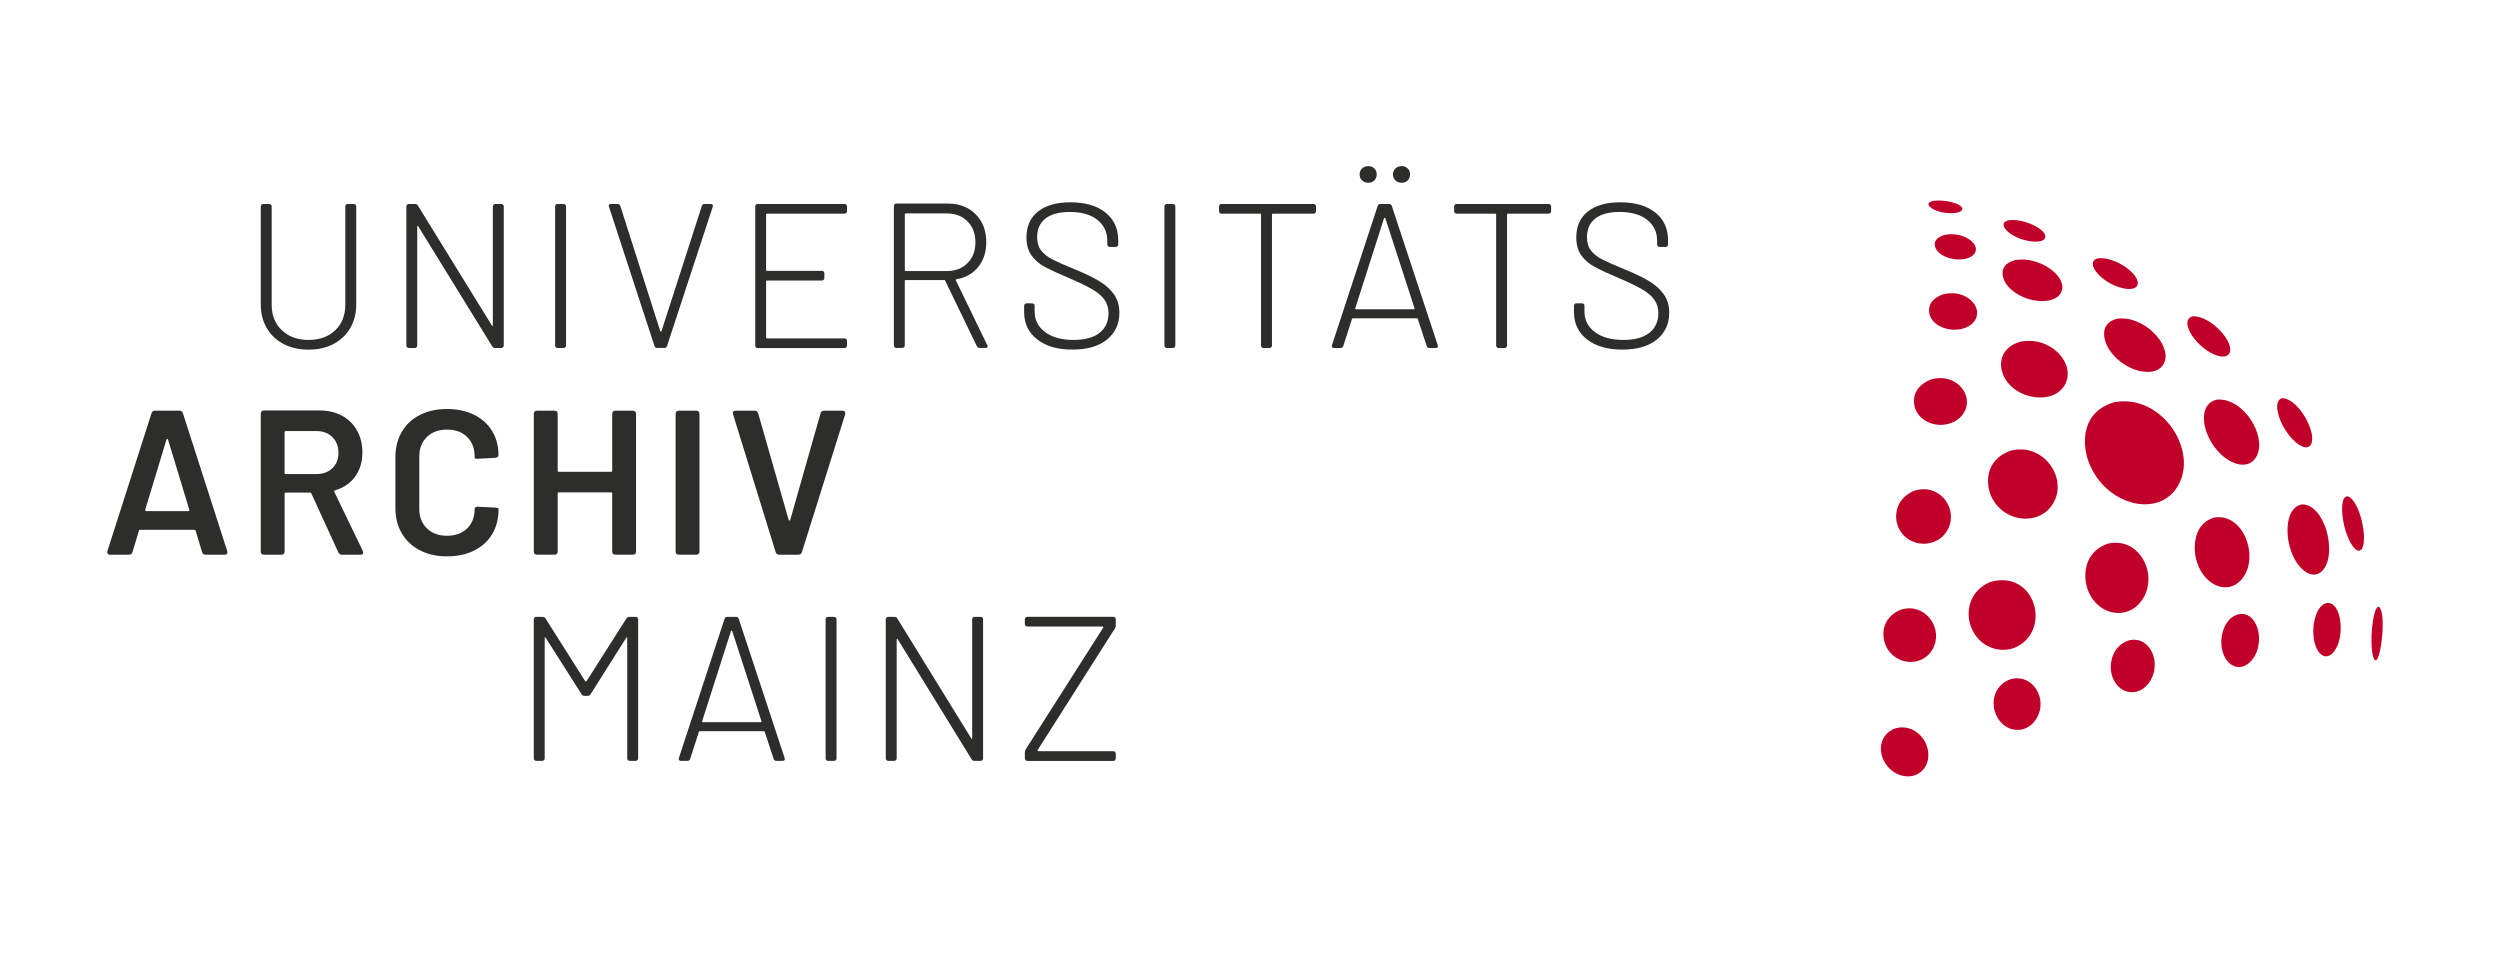 <?xml version="1.0" encoding="utf-8"?>
<!-- Generator: Adobe Illustrator 23.0.0, SVG Export Plug-In . SVG Version: 6.00 Build 0)  -->
<svg version="1.1" id="Ebene_1" xmlns="http://www.w3.org/2000/svg" xmlns:xlink="http://www.w3.org/1999/xlink" x="0px" y="0px"
	 viewBox="0 0 595.28 227.93" style="enable-background:new 0 0 595.28 227.93;" xml:space="preserve">
<style type="text/css">
	.st0{fill:#C1002A;}
	.st1{fill:#2D2D2B;}
</style>
<g>
	<path class="st0" d="M496.99,108.96c3.4,11.34,17.59,15.19,22.01,5.97c4.06-8.47-4.67-21.32-15.74-19.12
		C494.2,98.68,496.67,107.92,496.99,108.96"/>
	<path class="st0" d="M502.63,159.52c0.53,5.14,5.72,7.12,8.82,3.37c3.57-4.33,0.86-11.29-4.1-10.5c-0.17,0.03-0.38,0.09-0.55,0.12
		C503.08,153.81,502.43,157.53,502.63,159.52"/>
	<path class="st0" d="M528.92,152.8c-0.02,5.02,3.81,7.74,6.83,4.86c3.81-3.64,2.27-11.68-2.2-11.48c-0.14,0.01-0.33,0.04-0.47,0.06
		C529.82,147.08,528.93,150.76,528.92,152.8"/>
	<path class="st0" d="M501.83,82.55c3.08,5.82,11.84,8.16,13.58,3.63c1.61-4.19-5-11.15-11.32-10.29
		C500.07,76.91,500.78,80.56,501.83,82.55"/>
	<path class="st0" d="M477.55,67.39c3.1,4.83,12.4,5.93,13.45,1.59c0.83-3.44-5.52-8.08-11.23-7.04
		C474.98,63.28,477.45,67.22,477.55,67.39"/>
	<path class="st0" d="M474.91,169.11c1.37,5.28,7.5,6.4,10.09,1.84c2.68-4.72-1.1-10.52-6.04-9.27c-0.17,0.04-0.4,0.12-0.57,0.18
		C474.59,163.52,474.42,167.2,474.91,169.11"/>
	<path class="st0" d="M550.85,149.49c-0.31,4.75,2.02,8.15,4.31,6.27c3.22-2.65,2.78-11.65-0.6-12.18c-0.1-0.02-0.24-0.01-0.34-0.02
		C551.84,143.89,550.98,147.44,550.85,149.49"/>
	<path class="st0" d="M448.47,180.96c2.27,4.79,8.64,5.3,10.33,0.83c1.74-4.59-2.92-10.29-8.15-8.11
		C447.14,175.64,447.63,179.18,448.47,180.96"/>
	<path class="st0" d="M544.89,128.75c1.11,6.38,5.73,10.16,8.37,6.84c3.24-4.07,0.27-15.62-5.16-15.48
		C544.49,120.83,544.42,126.08,544.89,128.75"/>
	<path class="st0" d="M522.8,132.64c1.44,6.89,8.06,9.62,11.42,4.71c3.63-5.29-0.18-15.2-6.93-14.13
		C521.28,124.99,522.74,132.33,522.8,132.64"/>
	<path class="st0" d="M496.84,139.54c1.97,7.26,10.45,8.76,13.75,2.43c3.1-5.94-1.54-14.28-8.78-12.49
		C494.89,132.03,496.75,139.23,496.84,139.54"/>
	<path class="st0" d="M449,153.67c2.31,5.23,9.55,5.28,11.57,0.08c1.9-4.9-2.75-10.65-8.44-8.39
		C446.65,148.19,448.9,153.44,449,153.67"/>
	<path class="st0" d="M451.91,125.29c2.1,5.42,9.8,5.63,12.11,0.32c2.14-4.91-2.49-10.82-8.47-8.66
		C450.96,119.13,451.16,123.36,451.91,125.29"/>
	<path class="st0" d="M525.45,103.04c2.51,6.74,9.64,10.05,11.92,5.52c2.38-4.71-3.03-13.8-9.4-13.42
		C524.48,95.83,524.22,99.72,525.45,103.04"/>
	<path class="st0" d="M476.91,89.09c2.51,6.35,12.79,7.64,15.07,1.89c1.95-4.93-4.06-11.17-11.14-9.56
		C475.98,83.03,476.08,87,476.91,89.09"/>
	<path class="st0" d="M473.89,117.58c2.67,7.12,12.46,8.06,15.41,1.49c2.69-6.01-3.21-13.89-10.8-11.68
		C471.25,110.3,473.78,117.29,473.89,117.58"/>
	<path class="st0" d="M469.13,148.69c2.18,7.07,11.19,8.24,14.6,1.9c3.06-5.68-1.33-14.48-9.82-12.01
		C469.3,140.45,468.02,145.08,469.13,148.69"/>
	<path class="st0" d="M456.09,97.44c1.97,4.8,9.58,5.02,11.8,0.34c1.96-4.14-2.53-9.17-8.2-7.39
		C454.2,92.67,456.01,97.25,456.09,97.44"/>
	<path class="st0" d="M459.72,75.57c2.09,4.05,9.88,3.87,10.96-0.26c0.83-3.16-3.35-6.5-8.06-5.21
		C457.86,71.84,459.65,75.42,459.72,75.57"/>
	<path class="st0" d="M461.23,59.66c2.29,2.91,8.95,2.79,9.25-0.17c0.22-2.14-3.79-4.41-7.54-3.53
		C459.28,57.11,461.15,59.56,461.23,59.66"/>
	<path class="st0" d="M564.79,149.82c-0.35,4.22,0.16,7.86,1.03,7.35c1.23-0.73,2.42-11.56,0.59-12.7
		C565.49,144.39,564.96,147.8,564.79,149.82"/>
	<path class="st0" d="M557.95,124.03c0.84,4.71,3.23,8.35,4.4,6.71c1.58-2.21-0.48-11.8-3.38-12.57
		C557.61,118.18,557.43,121.13,557.95,124.03"/>
	<path class="st0" d="M543.04,100.23c2.01,4.71,6.24,7.88,7.3,5.46c1.25-2.84-2.93-10.51-6.72-10.88
		C541.79,94.94,541.94,97.64,543.04,100.23"/>
	<path class="st0" d="M522.02,80c2.83,4.16,8.28,6.43,8.97,3.74c0.7-2.71-4.65-8.46-8.71-8.43C520.22,75.6,520.59,77.89,522.02,80"
		/>
	<path class="st0" d="M499.61,65.3c3.12,3.37,9.29,4.78,9.43,2.16c0.13-2.37-5.33-6.28-9.31-5.98
		C497.58,61.86,498.16,63.73,499.61,65.3"/>
	<path class="st0" d="M478.21,55.27c3.04,2.54,9.2,3.13,8.79,0.85c-0.32-1.77-5.2-4.11-8.65-3.68
		C476.41,52.84,476.92,54.19,478.21,55.27"/>
	<path class="st0" d="M460.09,49.67c2.62,1.57,7.23,1.35,7.17,0.04c-0.06-1.21-4.29-2.33-6.96-1.86
		C458.05,48.39,459.87,49.54,460.09,49.67"/>
	<g>
		<path class="st1" d="M67.5,81.9c-1.71-0.9-3.05-2.16-3.99-3.8c-0.95-1.63-1.42-3.51-1.42-5.63V49.16c0-0.16,0.06-0.3,0.17-0.42
			c0.11-0.11,0.25-0.17,0.42-0.17h1.42c0.16,0,0.3,0.06,0.42,0.17c0.11,0.11,0.17,0.25,0.17,0.42v23.41c0,2.51,0.81,4.54,2.42,6.07
			c1.62,1.54,3.73,2.3,6.34,2.3c2.65,0,4.77-0.77,6.37-2.3c1.6-1.53,2.4-3.56,2.4-6.07V49.16c0-0.16,0.06-0.3,0.17-0.42
			c0.11-0.11,0.25-0.17,0.42-0.17h1.42c0.16,0,0.3,0.06,0.42,0.17c0.11,0.11,0.17,0.25,0.17,0.42v23.32c0,2.12-0.47,4-1.42,5.63
			c-0.95,1.63-2.28,2.9-3.99,3.8c-1.71,0.9-3.7,1.35-5.95,1.35C71.19,83.25,69.21,82.8,67.5,81.9z"/>
		<path class="st1" d="M96.93,82.68c-0.11-0.11-0.17-0.25-0.17-0.42V49.16c0-0.16,0.06-0.3,0.17-0.42c0.11-0.11,0.25-0.17,0.42-0.17
			h1.47c0.33,0,0.55,0.13,0.69,0.39l17.59,28.51c0.03,0.1,0.08,0.14,0.15,0.12c0.07-0.02,0.1-0.07,0.1-0.17V49.16
			c0-0.16,0.06-0.3,0.17-0.42c0.11-0.11,0.25-0.17,0.42-0.17h1.42c0.16,0,0.3,0.06,0.42,0.17c0.11,0.11,0.17,0.25,0.17,0.42v33.11
			c0,0.16-0.06,0.3-0.17,0.42c-0.11,0.11-0.25,0.17-0.42,0.17h-1.47c-0.33,0-0.56-0.13-0.69-0.39L99.6,53.91
			c-0.03-0.1-0.08-0.14-0.15-0.12c-0.07,0.02-0.1,0.07-0.1,0.17v28.31c0,0.16-0.06,0.3-0.17,0.42c-0.11,0.11-0.25,0.17-0.42,0.17
			h-1.42C97.19,82.85,97.05,82.8,96.93,82.68z"/>
		<path class="st1" d="M132.35,82.68c-0.11-0.11-0.17-0.25-0.17-0.42V49.16c0-0.16,0.06-0.3,0.17-0.42
			c0.11-0.11,0.25-0.17,0.42-0.17h1.42c0.16,0,0.3,0.06,0.42,0.17c0.11,0.11,0.17,0.25,0.17,0.42v33.11c0,0.16-0.06,0.3-0.17,0.42
			c-0.11,0.11-0.25,0.17-0.42,0.17h-1.42C132.6,82.85,132.46,82.8,132.35,82.68z"/>
		<path class="st1" d="M155.83,82.37l-10.82-33.11c-0.03-0.07-0.05-0.15-0.05-0.25c0-0.29,0.18-0.44,0.54-0.44h1.57
			c0.33,0,0.54,0.16,0.64,0.49l9.5,29.78c0.03,0.07,0.08,0.1,0.15,0.1c0.07,0,0.11-0.03,0.15-0.1l9.6-29.78
			c0.1-0.33,0.31-0.49,0.64-0.49h1.47c0.2,0,0.34,0.06,0.44,0.17c0.1,0.11,0.11,0.29,0.05,0.51l-10.87,33.11
			c-0.1,0.33-0.31,0.49-0.64,0.49h-1.71C156.15,82.85,155.93,82.69,155.83,82.37z"/>
		<path class="st1" d="M201.51,50.7c-0.11,0.11-0.25,0.17-0.42,0.17h-18.47c-0.13,0-0.2,0.07-0.2,0.2v13.22c0,0.13,0.07,0.2,0.2,0.2
			h13.08c0.16,0,0.3,0.06,0.42,0.17c0.11,0.11,0.17,0.25,0.17,0.42v1.13c0,0.16-0.06,0.3-0.17,0.42c-0.11,0.11-0.25,0.17-0.42,0.17
			h-13.08c-0.13,0-0.2,0.07-0.2,0.2v13.37c0,0.13,0.07,0.2,0.2,0.2h18.47c0.16,0,0.3,0.06,0.42,0.17c0.11,0.11,0.17,0.25,0.17,0.42
			v1.13c0,0.16-0.06,0.3-0.17,0.42c-0.11,0.11-0.25,0.17-0.42,0.17h-20.67c-0.16,0-0.3-0.06-0.42-0.17
			c-0.11-0.11-0.17-0.25-0.17-0.42V49.16c0-0.16,0.06-0.3,0.17-0.42c0.11-0.11,0.25-0.17,0.42-0.17h20.67c0.16,0,0.3,0.06,0.42,0.17
			c0.11,0.11,0.17,0.25,0.17,0.42v1.13C201.68,50.45,201.62,50.58,201.51,50.7z"/>
		<path class="st1" d="M232.59,82.41l-7.54-15.58c-0.03-0.1-0.1-0.15-0.2-0.15h-9.21c-0.13,0-0.2,0.07-0.2,0.2v15.38
			c0,0.16-0.06,0.3-0.17,0.42c-0.11,0.11-0.25,0.17-0.42,0.17h-1.42c-0.16,0-0.3-0.06-0.42-0.17c-0.11-0.11-0.17-0.25-0.17-0.42
			V49.06c0-0.16,0.06-0.3,0.17-0.42c0.11-0.11,0.25-0.17,0.42-0.17h12.25c2.74,0,4.95,0.85,6.64,2.55c1.68,1.7,2.52,3.92,2.52,6.66
			c0,2.35-0.64,4.32-1.93,5.9c-1.29,1.58-3.01,2.56-5.17,2.91c-0.16,0.07-0.21,0.15-0.15,0.25l7.49,15.43
			c0.07,0.13,0.1,0.23,0.1,0.29c0,0.26-0.18,0.39-0.54,0.39h-1.37C232.98,82.85,232.75,82.71,232.59,82.41z M215.45,51.02v13.32
			c0,0.13,0.07,0.2,0.2,0.2h9.8c2.02,0,3.67-0.63,4.92-1.89c1.26-1.26,1.89-2.9,1.89-4.92c0-2.09-0.63-3.76-1.89-5.02
			c-1.26-1.26-2.9-1.89-4.92-1.89h-9.8C215.51,50.82,215.45,50.89,215.45,51.02z"/>
		<path class="st1" d="M246.97,80.82c-2.07-1.62-3.11-3.78-3.11-6.49v-1.52c0-0.16,0.06-0.3,0.17-0.42
			c0.11-0.11,0.25-0.17,0.42-0.17h1.32c0.16,0,0.3,0.06,0.42,0.17c0.11,0.11,0.17,0.25,0.17,0.42v1.37c0,2.02,0.83,3.66,2.5,4.9
			s3.92,1.86,6.76,1.86c2.71,0,4.78-0.56,6.2-1.69c1.42-1.13,2.13-2.69,2.13-4.68c0-1.21-0.31-2.26-0.93-3.16
			c-0.62-0.9-1.6-1.74-2.94-2.52c-1.34-0.78-3.2-1.68-5.58-2.69c-2.55-1.08-4.47-1.98-5.78-2.69c-1.31-0.72-2.35-1.62-3.13-2.72
			c-0.78-1.09-1.18-2.51-1.18-4.24c0-2.68,0.92-4.74,2.77-6.2c1.84-1.45,4.4-2.18,7.67-2.18c3.59,0,6.39,0.82,8.4,2.45
			c2.01,1.63,3.01,3.82,3.01,6.56v1.03c0,0.16-0.06,0.3-0.17,0.42c-0.11,0.11-0.25,0.17-0.42,0.17h-1.42c-0.16,0-0.3-0.06-0.42-0.17
			c-0.11-0.11-0.17-0.25-0.17-0.42v-0.88c0-2.06-0.78-3.71-2.35-4.97c-1.57-1.26-3.77-1.89-6.61-1.89c-2.48,0-4.39,0.51-5.73,1.54
			c-1.34,1.03-2.01,2.51-2.01,4.43c0,1.31,0.31,2.37,0.93,3.18c0.62,0.82,1.51,1.53,2.67,2.13c1.16,0.6,2.95,1.4,5.36,2.38
			c2.42,0.98,4.37,1.92,5.85,2.82c1.49,0.9,2.65,1.95,3.5,3.16c0.85,1.21,1.27,2.66,1.27,4.36c0,2.65-0.98,4.77-2.94,6.37
			c-1.96,1.6-4.7,2.4-8.23,2.4C251.84,83.25,249.04,82.44,246.97,80.82z"/>
		<path class="st1" d="M277.43,82.68c-0.11-0.11-0.17-0.25-0.17-0.42V49.16c0-0.16,0.06-0.3,0.17-0.42
			c0.11-0.11,0.25-0.17,0.42-0.17h1.42c0.16,0,0.3,0.06,0.42,0.17c0.11,0.11,0.17,0.25,0.17,0.42v33.11c0,0.16-0.06,0.3-0.17,0.42
			c-0.11,0.11-0.25,0.17-0.42,0.17h-1.42C277.68,82.85,277.55,82.8,277.43,82.68z"/>
		<path class="st1" d="M313.19,48.74c0.11,0.11,0.17,0.25,0.17,0.42v1.13c0,0.16-0.06,0.3-0.17,0.42c-0.11,0.11-0.25,0.17-0.42,0.17
			h-9.7c-0.13,0-0.2,0.07-0.2,0.2v31.2c0,0.16-0.06,0.3-0.17,0.42c-0.11,0.11-0.25,0.17-0.42,0.17h-1.42c-0.16,0-0.3-0.06-0.42-0.17
			c-0.11-0.11-0.17-0.25-0.17-0.42v-31.2c0-0.13-0.07-0.2-0.2-0.2h-9.21c-0.16,0-0.3-0.06-0.42-0.17c-0.11-0.11-0.17-0.25-0.17-0.42
			v-1.13c0-0.16,0.06-0.3,0.17-0.42c0.11-0.11,0.25-0.17,0.42-0.17h21.9C312.94,48.57,313.07,48.62,313.19,48.74z"/>
		<path class="st1" d="M339.71,82.37l-2.11-6.42c-0.03-0.1-0.1-0.15-0.2-0.15h-15.28c-0.1,0-0.16,0.05-0.2,0.15l-2.06,6.42
			c-0.1,0.33-0.31,0.49-0.64,0.49h-1.57c-0.2,0-0.34-0.06-0.44-0.17c-0.1-0.11-0.11-0.29-0.05-0.51l10.87-33.11
			c0.1-0.33,0.31-0.49,0.64-0.49h2.11c0.33,0,0.54,0.16,0.64,0.49l10.92,33.11c0.03,0.07,0.05,0.15,0.05,0.25
			c0,0.29-0.18,0.44-0.54,0.44h-1.52C340.02,82.85,339.81,82.69,339.71,82.37z M322.74,73.57c0.05,0.05,0.11,0.07,0.17,0.07h13.71
			c0.07,0,0.12-0.02,0.17-0.07s0.06-0.11,0.03-0.17l-6.96-21.45c-0.03-0.07-0.08-0.1-0.15-0.1s-0.11,0.03-0.15,0.1l-6.86,21.45
			C322.68,73.47,322.69,73.52,322.74,73.57z M324.33,42.96c-0.39-0.37-0.59-0.86-0.59-1.45c0-0.55,0.2-1.02,0.59-1.4
			c0.39-0.37,0.88-0.56,1.47-0.56c0.59,0,1.07,0.19,1.45,0.56c0.37,0.38,0.56,0.84,0.56,1.4c0,0.59-0.19,1.07-0.56,1.45
			c-0.38,0.38-0.86,0.56-1.45,0.56C325.21,43.52,324.72,43.33,324.33,42.96z M332.27,42.96c-0.39-0.37-0.59-0.86-0.59-1.45
			c0-0.55,0.2-1.02,0.59-1.4c0.39-0.37,0.9-0.56,1.52-0.56c0.56,0,1.02,0.19,1.4,0.56c0.38,0.38,0.56,0.84,0.56,1.4
			c0,0.59-0.19,1.07-0.56,1.45c-0.38,0.38-0.84,0.56-1.4,0.56C333.16,43.52,332.66,43.33,332.27,42.96z"/>
		<path class="st1" d="M369.17,48.74c0.11,0.11,0.17,0.25,0.17,0.42v1.13c0,0.16-0.06,0.3-0.17,0.42c-0.11,0.11-0.25,0.17-0.42,0.17
			h-9.7c-0.13,0-0.2,0.07-0.2,0.2v31.2c0,0.16-0.06,0.3-0.17,0.42c-0.11,0.11-0.25,0.17-0.42,0.17h-1.42c-0.16,0-0.3-0.06-0.42-0.17
			c-0.11-0.11-0.17-0.25-0.17-0.42v-31.2c0-0.13-0.07-0.2-0.2-0.2h-9.21c-0.16,0-0.3-0.06-0.42-0.17c-0.11-0.11-0.17-0.25-0.17-0.42
			v-1.13c0-0.16,0.06-0.3,0.17-0.42c0.11-0.11,0.25-0.17,0.42-0.17h21.9C368.92,48.57,369.06,48.62,369.17,48.74z"/>
		<path class="st1" d="M377.89,80.82c-2.07-1.62-3.11-3.78-3.11-6.49v-1.52c0-0.16,0.06-0.3,0.17-0.42
			c0.11-0.11,0.25-0.17,0.42-0.17h1.32c0.16,0,0.3,0.06,0.42,0.17c0.11,0.11,0.17,0.25,0.17,0.42v1.37c0,2.02,0.83,3.66,2.5,4.9
			c1.67,1.24,3.92,1.86,6.76,1.86c2.71,0,4.77-0.56,6.2-1.69c1.42-1.13,2.13-2.69,2.13-4.68c0-1.21-0.31-2.26-0.93-3.16
			c-0.62-0.9-1.6-1.74-2.94-2.52c-1.34-0.78-3.2-1.68-5.58-2.69c-2.55-1.08-4.48-1.98-5.78-2.69c-1.31-0.72-2.35-1.62-3.13-2.72
			c-0.78-1.09-1.18-2.51-1.18-4.24c0-2.68,0.92-4.74,2.77-6.2c1.85-1.45,4.4-2.18,7.67-2.18c3.59,0,6.39,0.82,8.4,2.45
			c2.01,1.63,3.01,3.82,3.01,6.56v1.03c0,0.16-0.06,0.3-0.17,0.42c-0.11,0.11-0.25,0.17-0.42,0.17h-1.42c-0.16,0-0.3-0.06-0.42-0.17
			c-0.11-0.11-0.17-0.25-0.17-0.42v-0.88c0-2.06-0.78-3.71-2.35-4.97c-1.57-1.26-3.77-1.89-6.61-1.89c-2.48,0-4.39,0.51-5.73,1.54
			c-1.34,1.03-2.01,2.51-2.01,4.43c0,1.31,0.31,2.37,0.93,3.18c0.62,0.82,1.51,1.53,2.67,2.13c1.16,0.6,2.95,1.4,5.36,2.38
			c2.42,0.98,4.37,1.92,5.85,2.82c1.49,0.9,2.65,1.95,3.5,3.16c0.85,1.21,1.27,2.66,1.27,4.36c0,2.65-0.98,4.77-2.94,6.37
			c-1.96,1.6-4.7,2.4-8.23,2.4C382.77,83.25,379.97,82.44,377.89,80.82z"/>
		<g>
			<path class="st1" d="M127.27,181c-0.11-0.11-0.17-0.25-0.17-0.42v-33.11c0-0.16,0.06-0.3,0.17-0.42
				c0.11-0.11,0.25-0.17,0.42-0.17h1.52c0.29,0,0.52,0.13,0.69,0.39l9.45,14.94c0.03,0.03,0.08,0.05,0.15,0.05
				c0.07,0,0.11-0.02,0.15-0.05l9.5-14.94c0.16-0.26,0.39-0.39,0.69-0.39h1.52c0.16,0,0.3,0.06,0.42,0.17
				c0.11,0.11,0.17,0.25,0.17,0.42v33.11c0,0.16-0.06,0.3-0.17,0.42c-0.11,0.11-0.25,0.17-0.42,0.17h-1.42
				c-0.16,0-0.3-0.06-0.42-0.17c-0.11-0.11-0.17-0.25-0.17-0.42v-28.65c0-0.1-0.03-0.16-0.1-0.17c-0.07-0.02-0.11,0.02-0.15,0.12
				l-8.47,13.42c-0.13,0.26-0.36,0.39-0.69,0.39h-0.78c-0.29,0-0.52-0.13-0.69-0.39l-8.52-13.42c-0.03-0.1-0.08-0.14-0.15-0.12
				c-0.07,0.02-0.1,0.07-0.1,0.17v28.65c0,0.16-0.06,0.3-0.17,0.42c-0.11,0.11-0.25,0.17-0.42,0.17h-1.42
				C127.52,181.17,127.38,181.11,127.27,181z"/>
			<path class="st1" d="M184.2,180.68l-2.11-6.42c-0.03-0.1-0.1-0.15-0.2-0.15h-15.28c-0.1,0-0.16,0.05-0.2,0.15l-2.06,6.42
				c-0.1,0.33-0.31,0.49-0.64,0.49h-1.57c-0.2,0-0.34-0.06-0.44-0.17c-0.1-0.11-0.11-0.29-0.05-0.52l10.87-33.11
				c0.1-0.33,0.31-0.49,0.64-0.49h2.11c0.33,0,0.54,0.16,0.64,0.49l10.92,33.11c0.03,0.07,0.05,0.15,0.05,0.25
				c0,0.29-0.18,0.44-0.54,0.44h-1.52C184.51,181.17,184.3,181.01,184.2,180.68z M167.23,171.89c0.05,0.05,0.11,0.07,0.17,0.07
				h13.72c0.06,0,0.12-0.02,0.17-0.07c0.05-0.05,0.06-0.11,0.02-0.17l-6.96-21.45c-0.03-0.07-0.08-0.1-0.15-0.1
				c-0.07,0-0.11,0.03-0.15,0.1l-6.86,21.45C167.17,171.78,167.18,171.84,167.23,171.89z"/>
			<path class="st1" d="M196.76,181c-0.11-0.11-0.17-0.25-0.17-0.42v-33.11c0-0.16,0.06-0.3,0.17-0.42
				c0.11-0.11,0.25-0.17,0.42-0.17h1.42c0.16,0,0.3,0.06,0.42,0.17c0.11,0.11,0.17,0.25,0.17,0.42v33.11c0,0.16-0.06,0.3-0.17,0.42
				c-0.11,0.11-0.25,0.17-0.42,0.17h-1.42C197.01,181.17,196.88,181.11,196.76,181z"/>
			<path class="st1" d="M211.08,181c-0.11-0.11-0.17-0.25-0.17-0.42v-33.11c0-0.16,0.06-0.3,0.17-0.42
				c0.11-0.11,0.25-0.17,0.42-0.17h1.47c0.33,0,0.55,0.13,0.69,0.39l17.58,28.51c0.03,0.1,0.08,0.14,0.15,0.12
				c0.07-0.02,0.1-0.07,0.1-0.17v-28.26c0-0.16,0.06-0.3,0.17-0.42c0.11-0.11,0.25-0.17,0.42-0.17h1.42c0.16,0,0.3,0.06,0.41,0.17
				c0.11,0.11,0.17,0.25,0.17,0.42v33.11c0,0.16-0.06,0.3-0.17,0.42s-0.25,0.17-0.41,0.17h-1.47c-0.33,0-0.56-0.13-0.69-0.39
				l-17.58-28.56c-0.03-0.1-0.08-0.14-0.15-0.12c-0.07,0.02-0.1,0.07-0.1,0.17v28.31c0,0.16-0.06,0.3-0.17,0.42
				c-0.11,0.11-0.25,0.17-0.42,0.17h-1.42C211.33,181.17,211.19,181.11,211.08,181z"/>
			<path class="st1" d="M244.2,181c-0.11-0.11-0.17-0.25-0.17-0.42v-1.42c0-0.26,0.07-0.51,0.2-0.73l18.47-29
				c0.03-0.03,0.03-0.08,0-0.15c-0.03-0.07-0.08-0.1-0.15-0.1h-17.93c-0.16,0-0.3-0.06-0.42-0.17c-0.11-0.11-0.17-0.25-0.17-0.42
				v-1.13c0-0.16,0.06-0.3,0.17-0.42c0.11-0.11,0.25-0.17,0.42-0.17h20.47c0.16,0,0.3,0.06,0.42,0.17c0.11,0.11,0.17,0.25,0.17,0.42
				v1.42c0,0.26-0.07,0.51-0.2,0.74l-18.42,29c-0.03,0.03-0.03,0.08,0,0.15s0.08,0.1,0.15,0.1h17.88c0.16,0,0.3,0.06,0.42,0.17
				c0.11,0.11,0.17,0.25,0.17,0.42v1.13c0,0.16-0.06,0.3-0.17,0.42s-0.25,0.17-0.42,0.17h-20.47
				C244.45,181.17,244.31,181.11,244.2,181z"/>
		</g>
		<g>
			<path class="st1" d="M48.11,131.45l-1.52-5.05c-0.03-0.16-0.15-0.25-0.34-0.25H33.41c-0.2,0-0.31,0.08-0.34,0.25l-1.52,5.05
				c-0.13,0.42-0.42,0.64-0.88,0.64h-4.46c-0.26,0-0.45-0.08-0.56-0.25c-0.12-0.16-0.14-0.37-0.07-0.64l10.49-32.78
				c0.13-0.42,0.42-0.64,0.88-0.64h5.73c0.46,0,0.75,0.21,0.88,0.64l10.54,32.78c0.03,0.07,0.05,0.16,0.05,0.3
				c0,0.39-0.23,0.59-0.69,0.59h-4.46C48.53,132.09,48.24,131.87,48.11,131.45z M34.83,121.7h10c0.2,0,0.28-0.11,0.24-0.34
				l-5.05-16.66c-0.03-0.13-0.09-0.19-0.17-0.19c-0.08,0-0.16,0.06-0.22,0.19l-5.05,16.66C34.55,121.58,34.63,121.7,34.83,121.7z"/>
			<path class="st1" d="M80.55,131.5l-6.42-14.01c-0.03-0.13-0.15-0.2-0.34-0.2h-5.73c-0.2,0-0.29,0.1-0.29,0.29v13.72
				c0,0.52-0.26,0.78-0.78,0.78h-4.12c-0.52,0-0.78-0.26-0.78-0.78V98.52c0-0.52,0.26-0.78,0.78-0.78h13.28
				c1.99,0,3.76,0.42,5.29,1.25c1.54,0.83,2.73,2.01,3.58,3.53c0.85,1.52,1.27,3.26,1.27,5.22c0,2.25-0.58,4.17-1.74,5.76
				c-1.16,1.58-2.75,2.67-4.78,3.26c-0.1,0.03-0.16,0.09-0.2,0.17c-0.03,0.08-0.02,0.16,0.05,0.22l6.76,14.01l0.1,0.39
				c0,0.36-0.23,0.54-0.69,0.54h-4.31C81.02,132.09,80.71,131.89,80.55,131.5z M67.76,102.93v9.65c0,0.2,0.1,0.3,0.29,0.3h7.3
				c1.57,0,2.83-0.47,3.8-1.4c0.96-0.93,1.44-2.15,1.44-3.65c0-1.54-0.48-2.78-1.44-3.75c-0.96-0.96-2.23-1.44-3.8-1.44h-7.3
				C67.86,102.64,67.76,102.73,67.76,102.93z"/>
			<path class="st1" d="M99.98,131.03c-1.86-0.96-3.3-2.31-4.31-4.04c-1.01-1.73-1.52-3.74-1.52-6.03v-12.1
				c0-2.29,0.51-4.3,1.52-6.03c1.01-1.73,2.45-3.07,4.31-4.02c1.86-0.95,4.02-1.42,6.47-1.42c2.42,0,4.56,0.46,6.42,1.37
				c1.86,0.91,3.3,2.21,4.31,3.87c1.01,1.67,1.52,3.59,1.52,5.78c0,0.33-0.24,0.52-0.73,0.59l-4.16,0.24h-0.2
				c-0.39,0-0.59-0.08-0.59-0.24v-0.3c0-1.93-0.6-3.48-1.79-4.65c-1.19-1.18-2.79-1.76-4.78-1.76c-1.99,0-3.59,0.59-4.8,1.76
				c-1.21,1.18-1.81,2.73-1.81,4.65v12.5c0,1.89,0.6,3.43,1.81,4.61c1.21,1.18,2.81,1.76,4.8,1.76c1.99,0,3.58-0.58,4.78-1.74
				c1.19-1.16,1.79-2.7,1.79-4.63c0-0.16,0.07-0.3,0.22-0.42c0.15-0.11,0.33-0.15,0.56-0.12l4.12,0.2c0.52,0.07,0.78,0.15,0.78,0.24
				v0.25c0,2.22-0.51,4.17-1.52,5.86c-1.01,1.68-2.45,2.98-4.31,3.9c-1.86,0.91-4,1.37-6.42,1.37
				C104,132.48,101.85,132,99.98,131.03z"/>
			<path class="st1" d="M146.55,97.79h4.12c0.52,0,0.78,0.26,0.78,0.78v32.73c0,0.52-0.26,0.78-0.78,0.78h-4.12
				c-0.52,0-0.78-0.26-0.78-0.78v-13.77c0-0.2-0.1-0.29-0.29-0.29h-12.4c-0.2,0-0.29,0.1-0.29,0.29v13.77
				c0,0.52-0.26,0.78-0.78,0.78h-4.12c-0.52,0-0.78-0.26-0.78-0.78V98.57c0-0.52,0.26-0.78,0.78-0.78h4.12
				c0.52,0,0.78,0.26,0.78,0.78v13.48c0,0.19,0.1,0.29,0.29,0.29h12.4c0.2,0,0.29-0.1,0.29-0.29V98.57
				C145.76,98.05,146.03,97.79,146.55,97.79z"/>
			<path class="st1" d="M160.87,131.3V98.57c0-0.52,0.26-0.78,0.78-0.78h4.12c0.52,0,0.78,0.26,0.78,0.78v32.73
				c0,0.52-0.26,0.78-0.78,0.78h-4.12C161.13,132.09,160.87,131.82,160.87,131.3z"/>
			<path class="st1" d="M184.69,131.45l-10.14-32.78c-0.03-0.06-0.05-0.16-0.05-0.29c0-0.39,0.23-0.59,0.69-0.59h4.46
				c0.46,0,0.75,0.21,0.88,0.64l7.25,25.33c0.06,0.13,0.14,0.2,0.22,0.2c0.08,0,0.14-0.07,0.17-0.2l7.2-25.29
				c0.1-0.46,0.39-0.68,0.88-0.68h4.36c0.26,0,0.45,0.08,0.56,0.24c0.11,0.16,0.14,0.38,0.07,0.64l-10.29,32.78
				c-0.13,0.42-0.42,0.64-0.88,0.64h-4.51C185.11,132.09,184.82,131.87,184.69,131.45z"/>
		</g>
	</g>
</g>
</svg>
